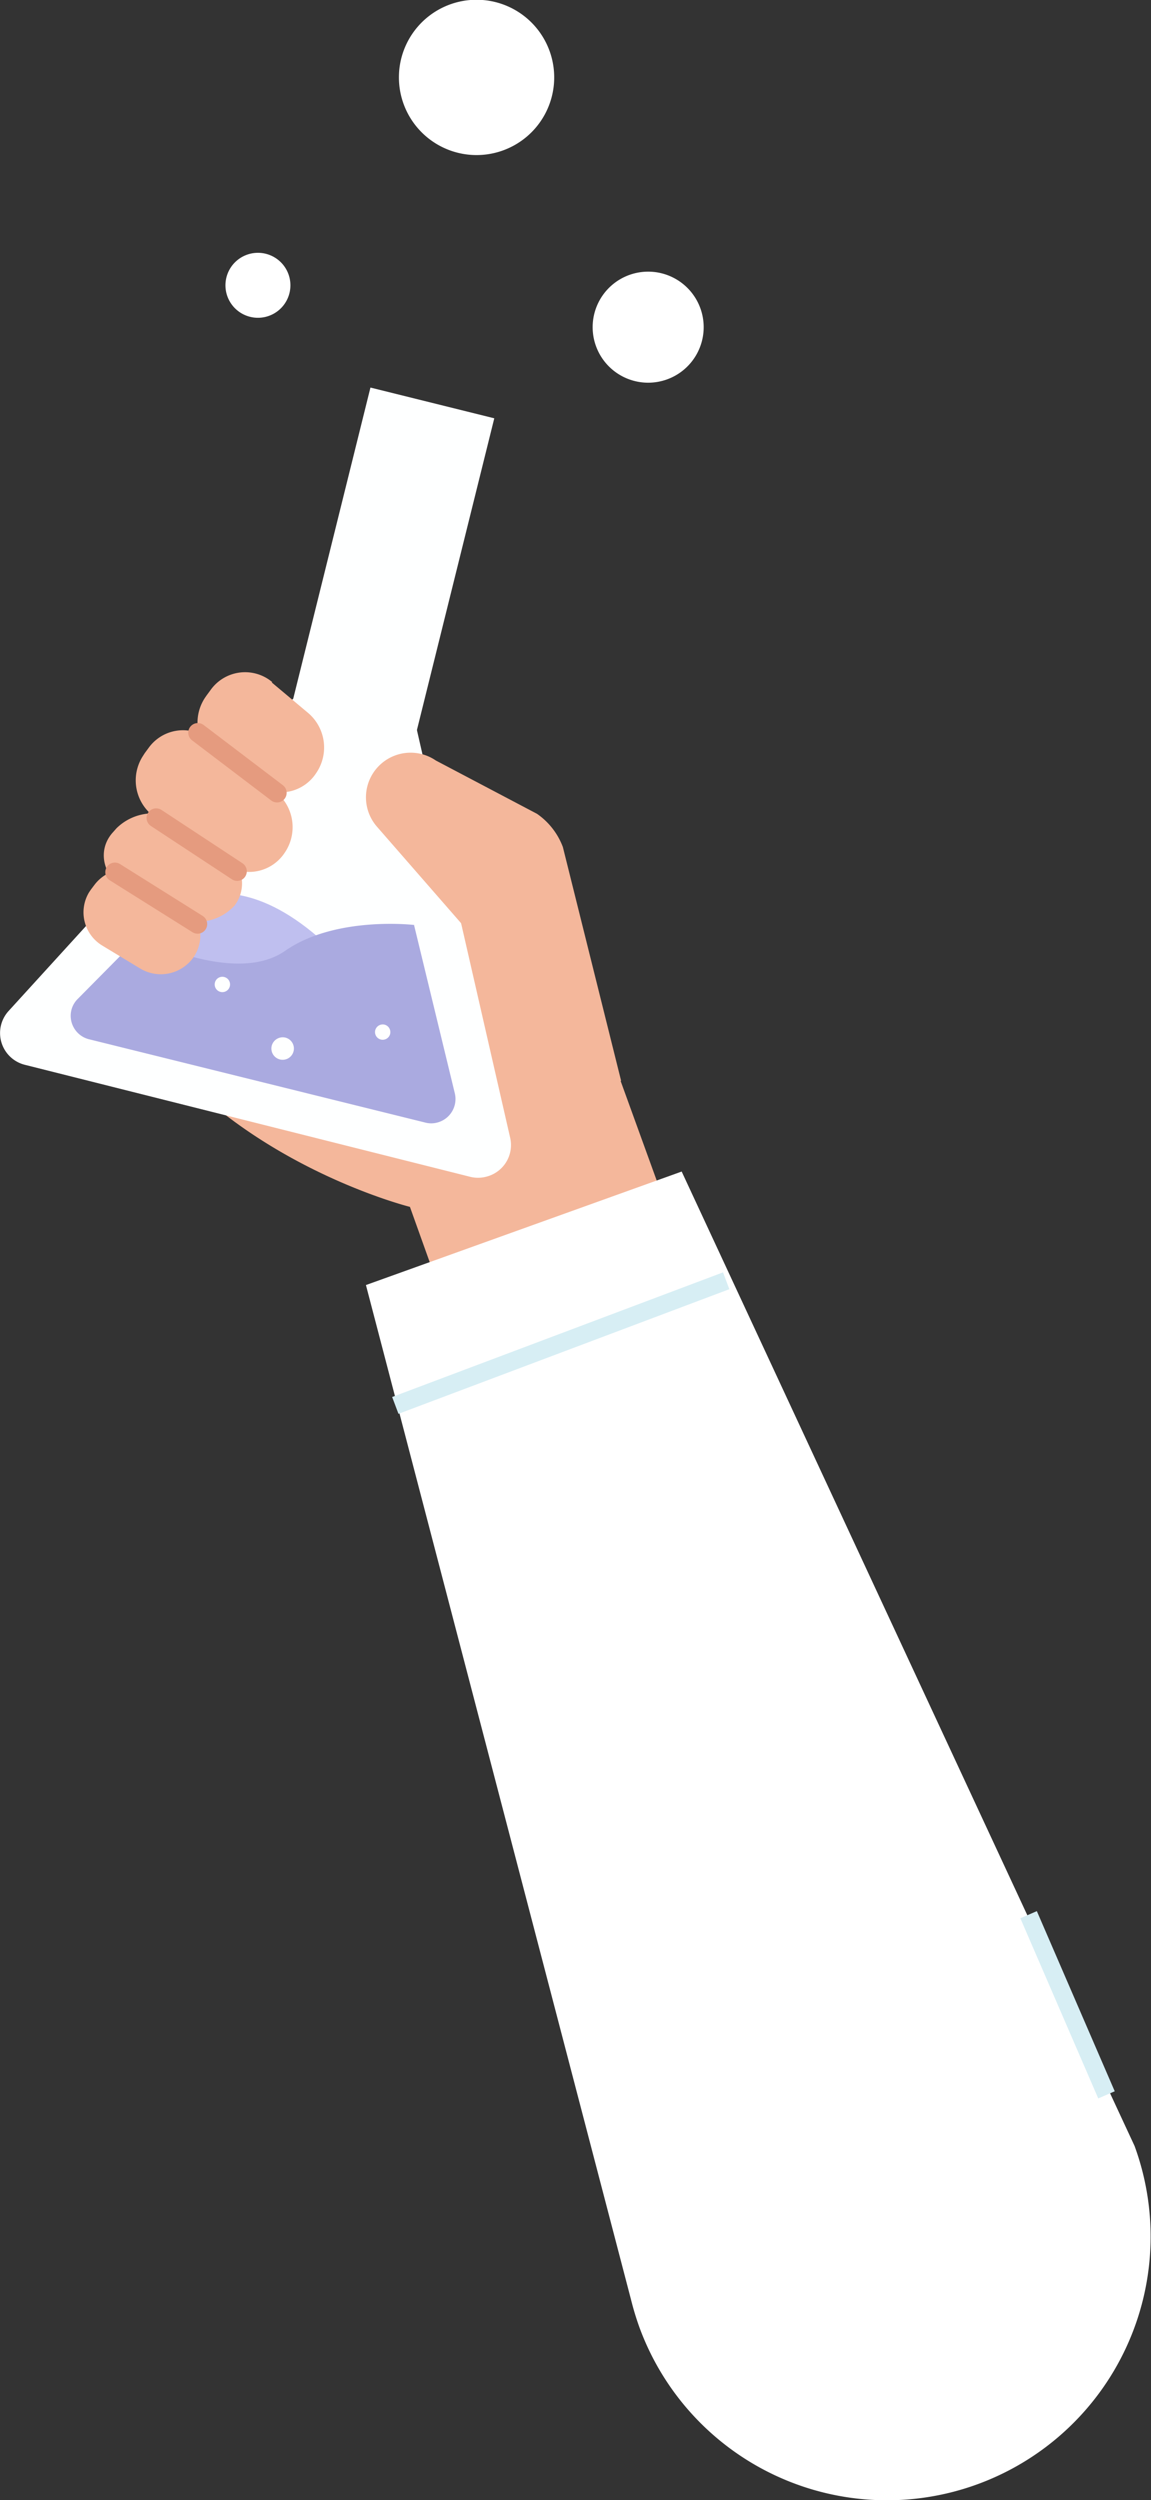 <svg xmlns="http://www.w3.org/2000/svg" viewBox="0 0 88.95 193.18"><rect x="0" y="0" width="88.95" height="193.18" fill="#333333" stroke="none"/><g id="Layer_2" data-name="Layer 2"><g id="Group_289" data-name="Group 289"><g id="Group_285" data-name="Group 285"><g id="Group_284" data-name="Group 284"><g id="Group_283" data-name="Group 283"><path id="Path_632" data-name="Path 632" d="M23.41,59.94,28,62.6A25,25,0,0,0,44.59,74.22l9.52,26.26-16.49,9.37-5.94-16.6S19.38,90.19,11.83,80.7s5.25-21.22,5.25-21.22Z" style="fill:#f4b79b"/><path id="Path_633" data-name="Path 633" d="M32.22,56.41l7.21,31.52a2.52,2.52,0,0,1-1.9,3,2.48,2.48,0,0,1-1.18,0L1.91,82.27A2.53,2.53,0,0,1,.66,78.12L22.64,54Z" style="fill:#feffff"/><rect id="Rectangle_328" data-name="Rectangle 328" x="14.66" y="40.86" width="30.22" height="9.86" transform="translate(-21.84 63.66) rotate(-76.06)" style="fill:#feffff"/><path id="Path_635" data-name="Path 635" d="M10.79,72.37s5.88-8.84,16.06,2.25c0,0-11.3,6.47-16.06-2.25" style="fill:#bfbfef"/><path id="Path_636" data-name="Path 636" d="M32,71.48l3.15,13a1.88,1.88,0,0,1-1.38,2.26,1.79,1.79,0,0,1-.89,0l-26-6.44a1.87,1.87,0,0,1-1.36-2.27A1.84,1.84,0,0,1,6,77.19l4.77-4.82s7.35,3.83,11.26,1.1,10-2,10-2" style="fill:#aaaae0"/><path id="Path_637" data-name="Path 637" d="M29,79.6a.59.59,0,0,0,1.15.29.6.6,0,0,0-.43-.72h0a.6.6,0,0,0-.72.43" style="fill:#feffff"/><path id="Path_638" data-name="Path 638" d="M16.61,75.92a.59.59,0,0,0,1.15.29.59.59,0,0,0-.43-.72h0a.59.59,0,0,0-.72.43" style="fill:#feffff"/><path id="Path_639" data-name="Path 639" d="M21,80.8a.87.87,0,1,0,1.05-.63A.88.88,0,0,0,21,80.8h0" style="fill:#feffff"/><path id="Path_640" data-name="Path 640" d="M48,83.51l-4.5-18.06a5.45,5.45,0,0,0-2-2.57l-7.82-4.12a3.45,3.45,0,0,0-4.57,5.09l6.53,7.49,6.45,14.25Z" style="fill:#f4b79b"/><path id="Path_641" data-name="Path 641" d="M21,52.73l2.84,2.38a3.5,3.5,0,0,1,.59,4.63,3.27,3.27,0,0,1-4.45,1l-3.15-2a3.48,3.48,0,0,1-1-4.81l.13-.19.31-.42a3.27,3.27,0,0,1,4.56-.78l.21.16" style="fill:#f4b79b"/><path id="Path_642" data-name="Path 642" d="M11.71,67.81l2.63,2.1A3,3,0,0,1,14.93,74a3.09,3.09,0,0,1-4.1.83L7.92,73.07A3,3,0,0,1,6.85,69c.06-.1.13-.2.2-.3l.28-.37a3.1,3.1,0,0,1,4.34-.54l0,0" style="fill:#f4b79b"/><path id="Path_643" data-name="Path 643" d="M14.16,63.58l3.15,2.23a2.84,2.84,0,0,1,1,3.89c-.06.09-.12.19-.19.28a3.91,3.91,0,0,1-4.8.73L9.84,68.85c-1.85-1-2.39-3.08-1.15-4.5L9,64a4,4,0,0,1,5.15-.4" style="fill:#f4b79b"/><path id="Path_644" data-name="Path 644" d="M16.24,57.16l5.16,4.1a3.5,3.5,0,0,1,.6,4.63,3.29,3.29,0,0,1-4.46,1L12.06,63.2a3.47,3.47,0,0,1-1-4.81l.12-.19.31-.42A3.27,3.27,0,0,1,16,57a1.56,1.56,0,0,1,.2.16" style="fill:#f4b79b"/><line id="Line_4" data-name="Line 4" x1="21.41" y1="61.26" x2="15.29" y2="56.61" style="fill:none;stroke:#e59b7f;stroke-linecap:round;stroke-linejoin:round;stroke-width:1.485px"/><line id="Line_5" data-name="Line 5" x1="15.27" y1="71.4" x2="8.88" y2="67.39" style="fill:none;stroke:#e59b7f;stroke-linecap:round;stroke-linejoin:round;stroke-width:1.485px"/><line id="Line_6" data-name="Line 6" x1="18.33" y1="67.32" x2="12.07" y2="63.2" style="fill:none;stroke:#e59b7f;stroke-linecap:round;stroke-linejoin:round;stroke-width:1.485px"/><path id="Path_645" data-name="Path 645" d="M45.81,25a4.29,4.29,0,1,0,4.58-4h0a4.29,4.29,0,0,0-4.58,4h0" style="fill:#fff"/><path id="Path_646" data-name="Path 646" d="M17.43,21.86a2.51,2.51,0,1,0,2.68-2.32,2.51,2.51,0,0,0-2.68,2.32" style="fill:#fff"/><path id="Path_647" data-name="Path 647" d="M30.84,5.62A6,6,0,1,0,37.3,0a6,6,0,0,0-6.46,5.6h0" style="fill:#fff"/><path id="Path_649" data-name="Path 649" d="M52.68,90.52l35,75.29a20.37,20.37,0,1,1-38.27,14,22.23,22.23,0,0,1-.65-2.15L28.28,99.29Z" style="fill:#fff"/><line id="Line_7" data-name="Line 7" x1="56.12" y1="98.96" x2="30.55" y2="108.59" style="fill:none;stroke:#d7eef4;stroke-width:1.389px"/><line id="Line_8" data-name="Line 8" x1="79.49" y1="147.94" x2="85.51" y2="161.86" style="fill:none;stroke:#d7eef4;stroke-width:1.389px"/></g></g></g></g></g></svg>